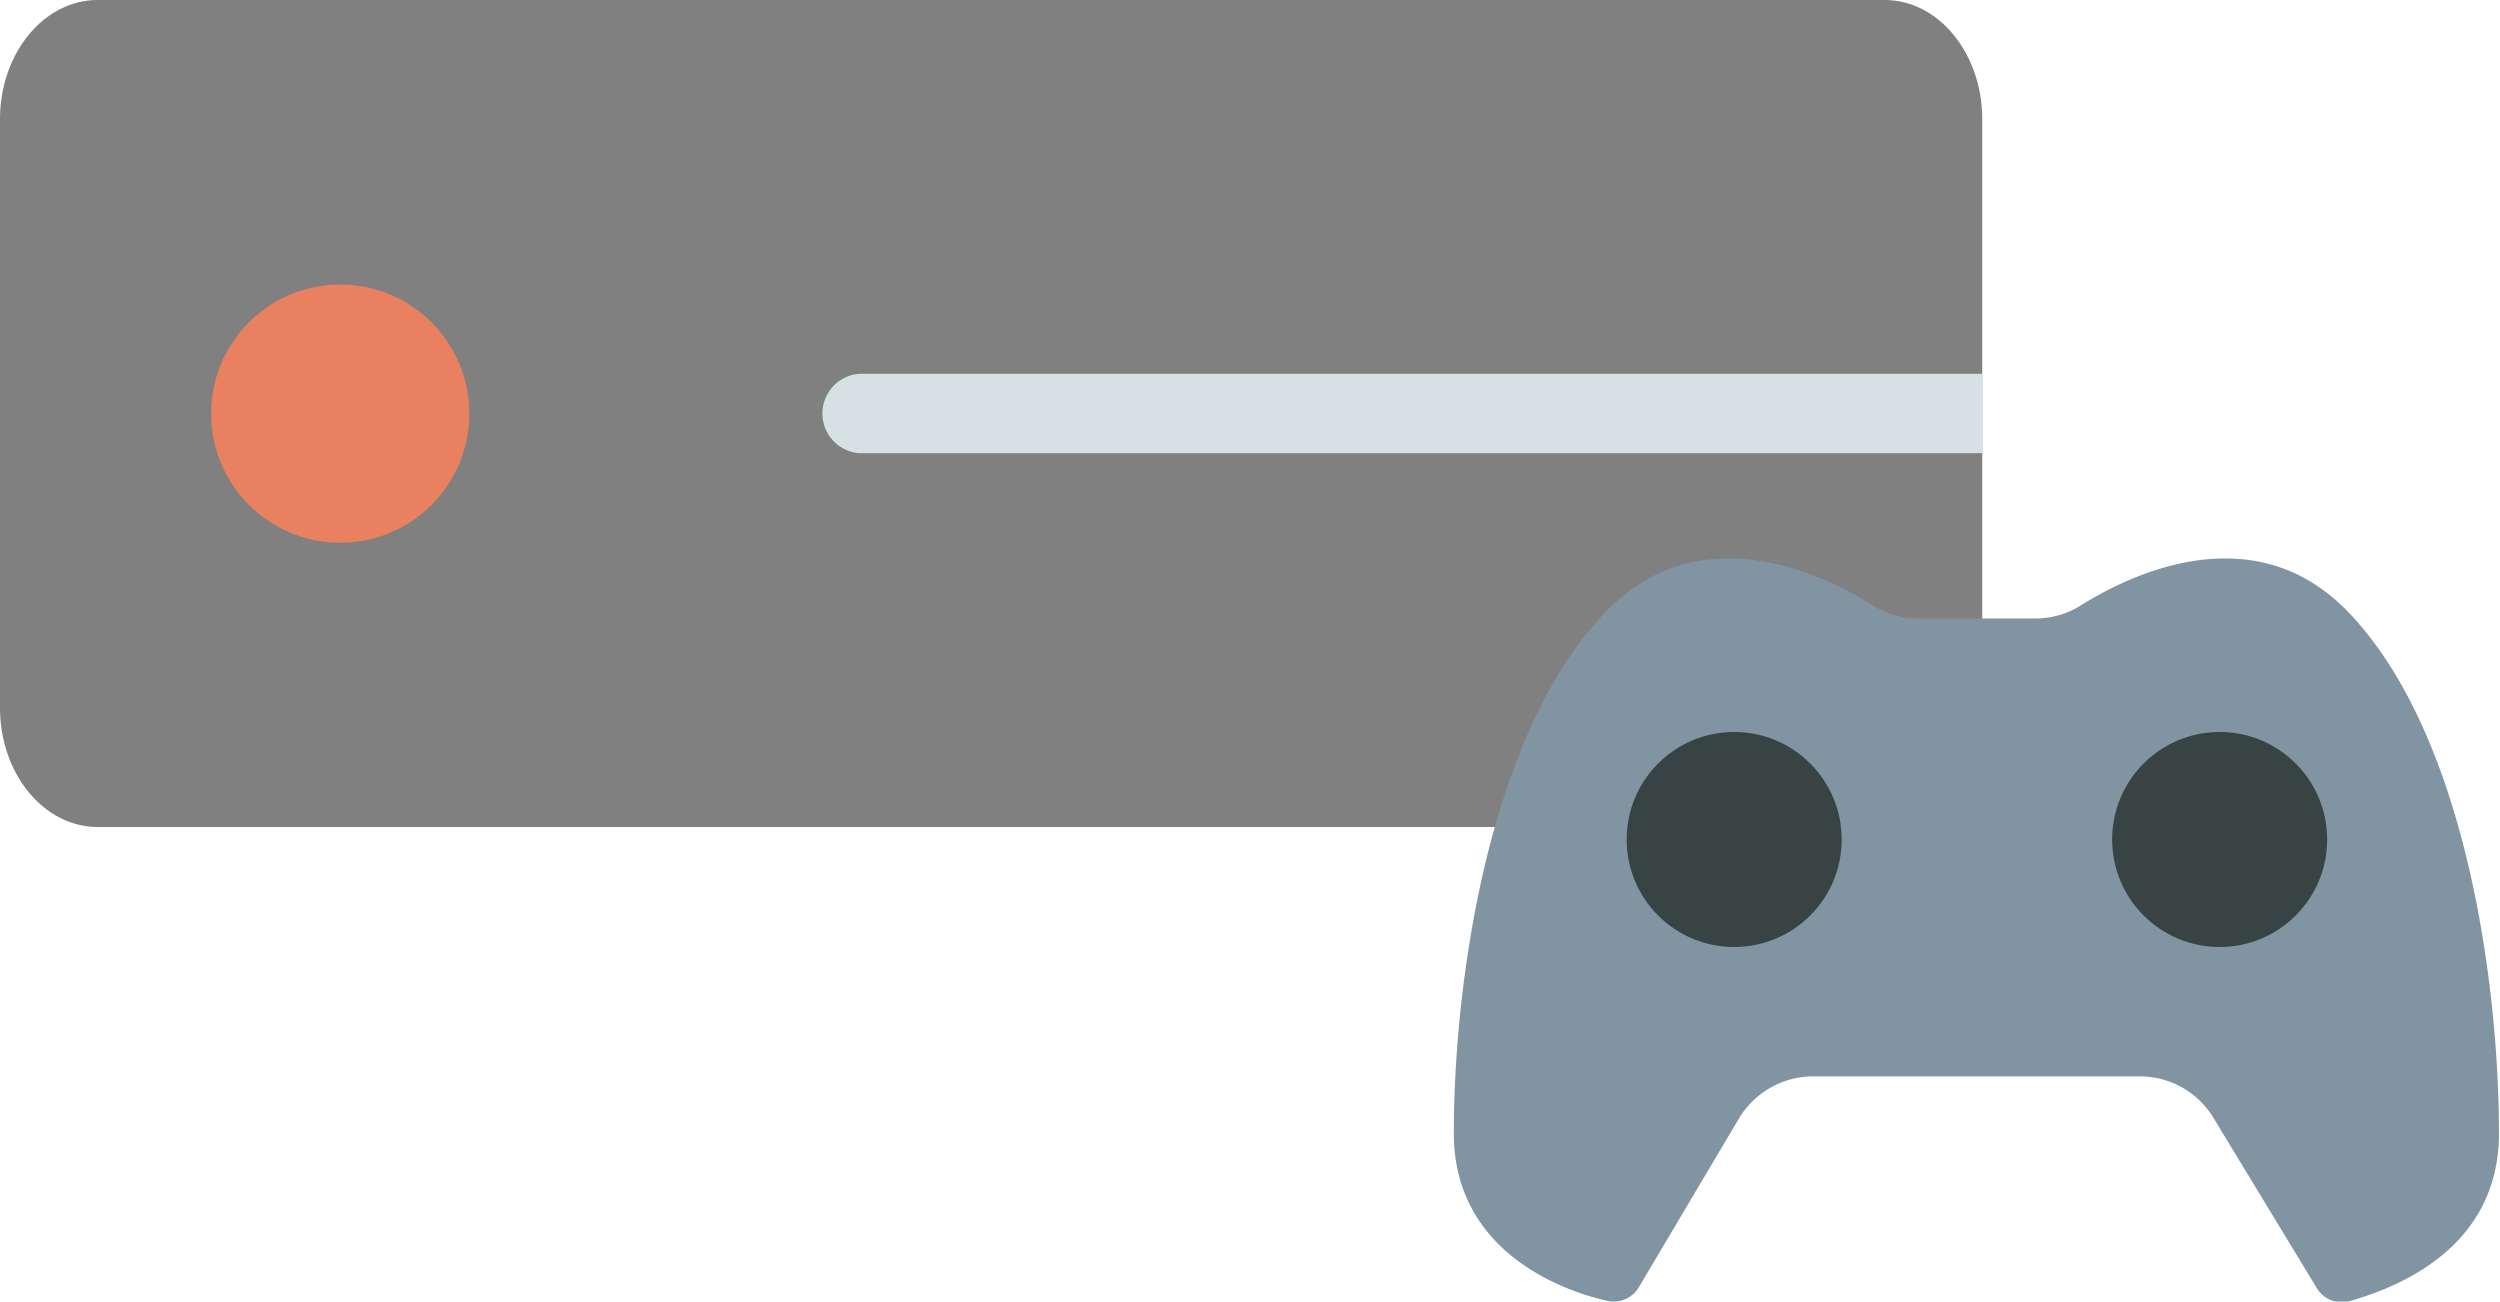 <svg xmlns="http://www.w3.org/2000/svg" viewBox="0 0 96.04 50"><defs><style>.cls-1{fill:gray;}.cls-2{fill:#e98060;}.cls-3{fill:#8094a2;}.cls-4{fill:#384344;}.cls-5{fill:#d6e1e3;}</style></defs><g id="レイヤー_2" data-name="レイヤー 2"><g id="レイヤー_1-2" data-name="レイヤー 1"><path class="cls-1" d="M72.4,0c2.07,0,3.75,2.05,3.75,4.58V27.19c0,2.53-1.68,4.58-3.75,4.58H3.75C1.68,31.77,0,29.72,0,27.19V4.58C0,2.05,1.68,0,3.75,0Z"/><circle class="cls-2" cx="13.07" cy="15.89" r="4.96"/><path class="cls-3" d="M90.16,23.46c-3.64-3.72-8.41-1.34-10.21-.21a3.29,3.29,0,0,1-1.77.51H73.71a3.29,3.29,0,0,1-1.77-.51c-1.8-1.13-6.57-3.51-10.21.21-4.58,4.69-5.88,14.37-5.88,20.08,0,4.44,4,6,5.84,6.42a1.12,1.12,0,0,0,1.25-.48l3.91-6.59a3.34,3.34,0,0,1,2.88-1.54H82.16A3.31,3.31,0,0,1,85,42.89L89,49.48A1.12,1.12,0,0,0,90.2,50C92,49.5,96,48,96,43.54,96,37.83,94.73,28.15,90.16,23.46Z"/><circle class="cls-4" cx="66.62" cy="32.25" r="4.13"/><circle class="cls-4" cx="85.27" cy="32.25" r="4.13"/><path class="cls-5" d="M76.15,14.36H33a1.53,1.53,0,0,0,0,3.05H76.15Z"/></g></g></svg>